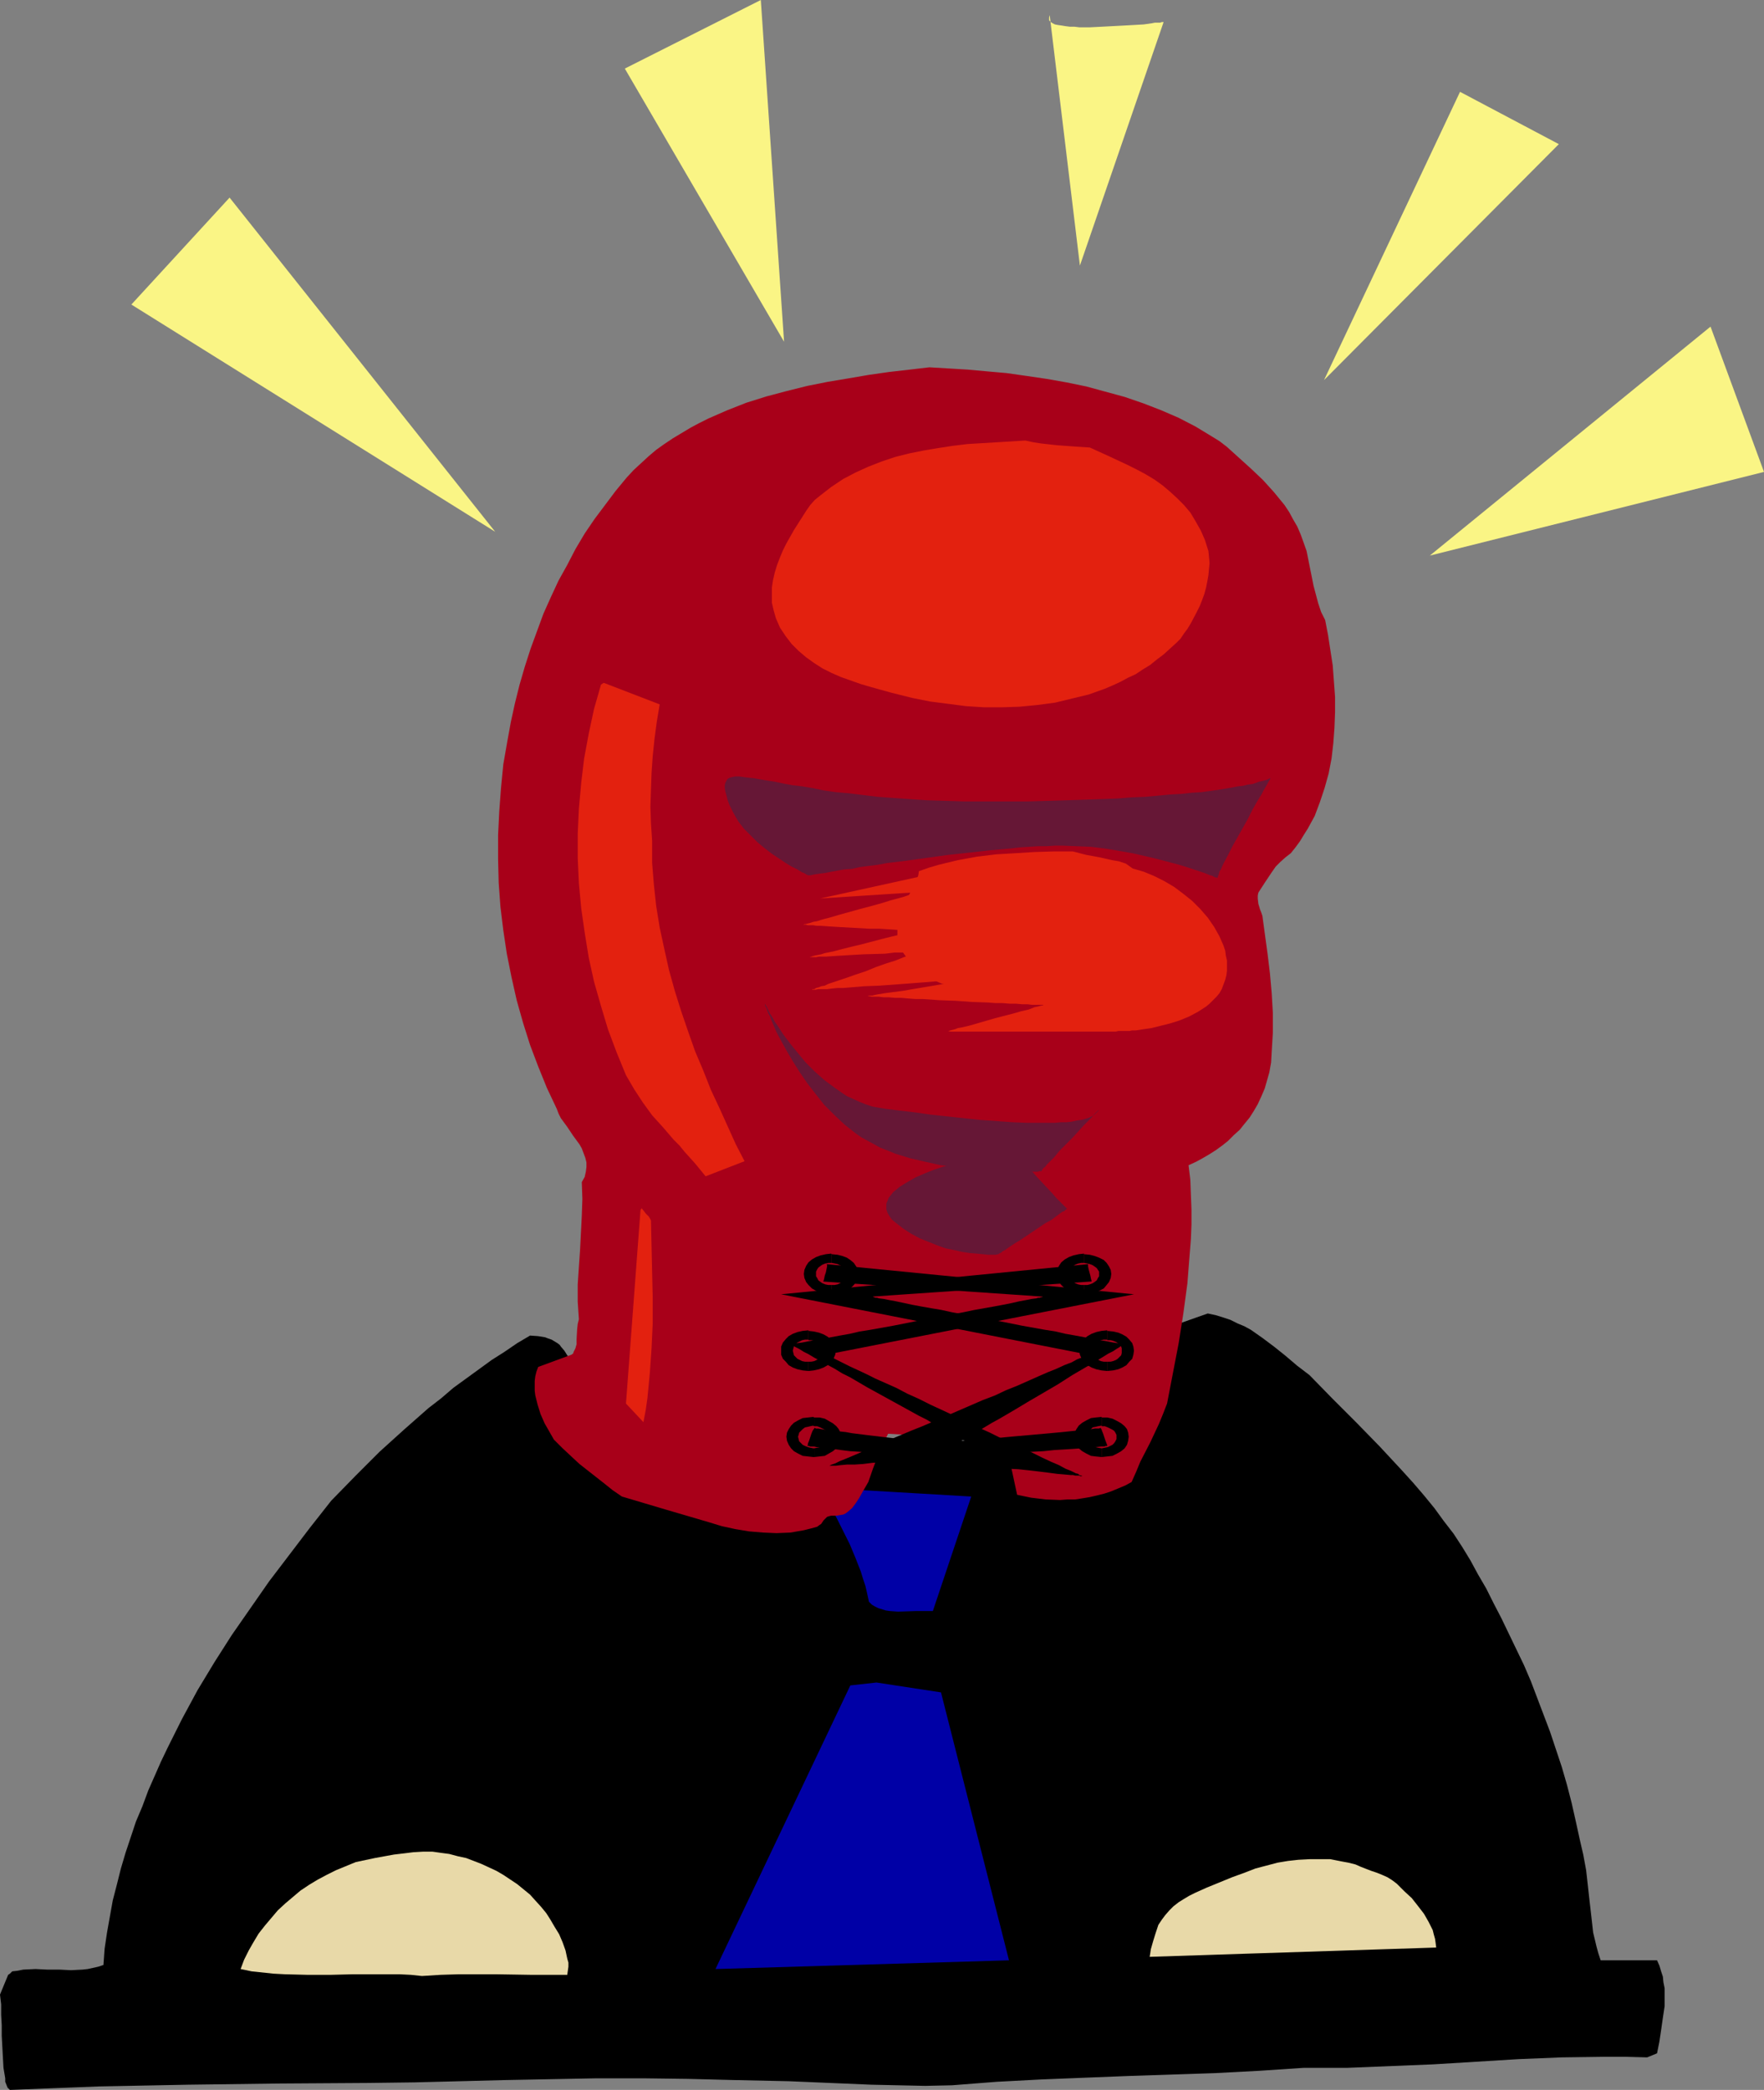 <?xml version="1.0" encoding="UTF-8" standalone="no"?>
<svg
   version="1.0"
   width="129.766mm"
   height="153.741mm"
   id="svg35"
   sodipodi:docname="Boxing Head.wmf"
   xmlns:inkscape="http://www.inkscape.org/namespaces/inkscape"
   xmlns:sodipodi="http://sodipodi.sourceforge.net/DTD/sodipodi-0.dtd"
   xmlns="http://www.w3.org/2000/svg"
   xmlns:svg="http://www.w3.org/2000/svg">
  <rect width="100%" height="100%" fill="#808080" stroke="none"/>
  <sodipodi:namedview
     id="namedview35"
     pagecolor="#ffffff"
     bordercolor="#000000"
     borderopacity="0.25"
     inkscape:showpageshadow="2"
     inkscape:pageopacity="0.0"
     inkscape:pagecheckerboard="0"
     inkscape:deskcolor="#d1d1d1"
     inkscape:document-units="mm" />
  <defs
     id="defs1">
    <pattern
       id="WMFhbasepattern"
       patternUnits="userSpaceOnUse"
       width="6"
       height="6"
       x="0"
       y="0" />
  </defs>
  <path
     style="fill:#000000;fill-opacity:1;fill-rule:evenodd;stroke:none"
     d="m 335.804,365.188 -8.242,2.909 -1.131,2.585 -1.293,2.585 -1.293,2.262 -1.454,2.101 -1.778,1.939 -1.778,2.101 -1.778,1.777 -2.101,1.616 -2.101,1.616 -2.101,1.454 -2.262,1.454 -2.424,1.454 -4.848,2.424 -5.01,2.262 -6.626,1.616 -6.949,1.616 -6.787,1.454 -3.394,0.646 -3.394,0.485 -3.555,0.485 -3.394,0.323 h -3.232 -3.394 l -3.394,-0.162 -3.394,-0.485 -3.232,-0.646 -3.232,-0.97 h -0.97 l -0.97,0.162 -0.808,0.323 -0.808,0.323 -1.616,0.808 -1.616,1.293 h -5.333 l -5.171,-0.162 -5.171,-0.323 -5.333,-0.323 -5.171,-0.646 -5.171,-0.808 -5.171,-0.97 -5.01,-1.293 -4.848,-1.454 -4.848,-1.777 -4.686,-1.939 -2.101,-1.131 -2.262,-1.131 -2.101,-1.293 -2.262,-1.454 -2.101,-1.454 -1.939,-1.454 -1.939,-1.777 -1.939,-1.616 -1.939,-1.777 -1.778,-1.939 -0.808,-0.646 -0.646,-0.808 -0.808,-1.293 -0.97,-1.131 -0.323,-0.485 -0.646,-0.485 -0.808,-0.485 -0.808,-0.485 -0.97,-0.323 -0.808,-0.323 -1.939,-0.323 -2.262,-0.162 -3.555,2.101 -3.555,2.424 -3.555,2.262 -3.555,2.585 -3.555,2.585 -3.555,2.585 -3.394,2.909 -3.555,2.747 -6.787,5.979 -6.787,6.14 -6.626,6.625 -6.787,6.948 -5.979,7.595 -5.656,7.433 -5.656,7.433 -5.171,7.433 -5.171,7.433 -4.848,7.595 -4.686,7.756 -4.363,8.079 -1.939,3.878 -1.939,3.878 -1.939,4.04 -1.778,4.04 -1.778,4.04 -1.616,4.363 -1.778,4.201 -2.909,8.726 -1.293,4.363 -1.131,4.524 -1.131,4.363 -0.808,4.524 -0.808,4.524 -0.646,4.363 -0.323,4.524 -1.454,0.485 -1.454,0.323 -1.454,0.323 -1.454,0.162 -3.232,0.162 -3.232,-0.162 h -3.394 l -3.232,-0.162 -3.394,0.162 -1.616,0.323 -1.454,0.162 -0.162,0.162 -0.162,0.162 -0.323,0.323 -0.485,0.323 L 0,554.569 l 0.323,2.747 v 2.909 l 0.162,2.909 v 2.909 l 0.323,5.979 0.162,2.909 0.485,2.909 v 0.97 l 0.323,0.808 0.323,0.808 0.646,0.646 12.282,-0.485 12.443,-0.485 24.886,-0.485 25.048,-0.323 25.048,-0.162 12.766,-0.162 12.766,-0.323 12.605,-0.323 25.371,-0.485 h 12.766 l 12.605,0.162 12.766,0.323 7.595,0.162 7.595,0.162 15.352,0.646 7.595,0.323 7.434,0.162 7.595,0.162 7.434,-0.162 12.443,-0.97 12.282,-0.646 12.12,-0.485 12.282,-0.485 24.24,-0.808 12.282,-0.646 12.12,-0.808 h 6.141 5.979 l 11.958,-0.485 11.958,-0.485 23.755,-1.454 11.958,-0.485 11.797,-0.162 h 5.979 l 5.979,0.162 2.747,-1.131 0.646,-3.232 0.485,-3.232 0.485,-3.393 0.485,-3.232 v -3.393 -1.616 l -0.323,-1.616 -0.162,-1.616 -0.485,-1.454 -0.485,-1.616 -0.646,-1.454 H 445.046 l -0.646,-1.939 -0.485,-1.777 -0.97,-4.04 -0.485,-4.363 -0.485,-4.201 -0.485,-4.363 -0.485,-4.363 -0.808,-4.363 -0.485,-2.101 -0.485,-2.101 -1.131,-5.171 -1.131,-5.009 -1.293,-5.009 -1.454,-5.009 -1.616,-4.848 -1.616,-4.848 -1.778,-4.686 -1.778,-4.686 -1.778,-4.686 -1.939,-4.524 -2.101,-4.363 -2.101,-4.363 -2.101,-4.363 -2.101,-4.04 -2.101,-4.201 -2.262,-3.878 -2.101,-3.878 -2.262,-3.717 -2.424,-3.717 -2.747,-3.555 -2.586,-3.555 -2.909,-3.555 -2.909,-3.393 -3.07,-3.393 -6.302,-6.787 -6.464,-6.625 -6.626,-6.625 -6.464,-6.625 -3.394,-2.585 -3.232,-2.747 -3.232,-2.585 -3.232,-2.424 -3.232,-2.262 -1.778,-0.97 -1.939,-0.808 -1.939,-0.97 -1.939,-0.646 -2.101,-0.646 z"
     id="path1" />
  <path
     style="fill:#0000a6;fill-opacity:1;fill-rule:evenodd;stroke:none"
     d="m 231.411,413.826 h -0.323 l -0.485,0.162 -0.646,0.323 h -0.162 l -0.162,0.162 -0.162,0.323 -0.162,0.485 1.616,3.555 1.778,3.393 3.555,7.11 1.616,3.878 1.454,3.717 0.646,2.101 0.646,1.939 0.485,2.101 0.485,2.262 0.808,0.808 0.808,0.485 0.97,0.485 2.101,0.646 1.131,0.162 2.262,0.162 5.01,-0.162 h 2.424 2.262 l 10.666,-31.833 z"
     id="path2" />
  <path
     style="fill:#0000a6;fill-opacity:1;fill-rule:evenodd;stroke:none"
     d="m 243.693,467.796 -7.272,0.808 -37.491,78.855 81.608,-2.424 -18.907,-74.492 z"
     id="path3" />
  <path
     style="fill:#e8d9a8;fill-opacity:1;fill-rule:evenodd;stroke:none"
     d="m 120.23,514.818 h -2.586 l -2.747,0.162 -2.586,0.323 -2.747,0.323 -5.333,0.97 -5.333,1.131 -2.747,1.131 -2.747,1.131 -2.586,1.293 -2.424,1.293 -2.424,1.454 -2.424,1.616 -2.101,1.777 -2.101,1.777 -2.101,1.939 -1.778,2.101 -1.778,2.101 -1.778,2.262 -1.454,2.424 -1.293,2.262 -1.293,2.585 -0.97,2.585 3.07,0.646 3.07,0.323 3.07,0.323 3.07,0.162 6.302,0.162 h 6.464 l 6.302,-0.162 h 6.464 6.302 l 3.232,0.162 3.07,0.323 5.171,-0.323 5.171,-0.162 h 5.01 5.01 l 10.019,0.162 h 5.01 5.01 l 0.162,-1.131 0.162,-1.131 v -1.131 l -0.323,-1.131 -0.485,-2.262 -0.808,-2.262 -0.97,-2.262 -1.293,-2.101 -1.131,-1.939 -1.131,-1.777 -1.454,-1.777 -1.616,-1.777 -1.454,-1.616 -1.778,-1.454 -1.778,-1.454 -1.939,-1.293 -1.939,-1.293 -1.939,-1.131 -2.101,-0.97 -2.101,-0.97 -2.101,-0.808 -2.101,-0.808 -2.262,-0.485 -2.424,-0.646 -2.424,-0.323 z"
     id="path4" />
  <path
     style="fill:#e8d9a8;fill-opacity:1;fill-rule:evenodd;stroke:none"
     d="m 369.902,516.919 h -2.909 -2.909 l -3.07,0.162 -2.909,0.323 -2.909,0.485 -3.07,0.808 -3.07,0.808 -2.909,1.131 -3.555,1.293 -3.555,1.454 -3.555,1.454 -3.232,1.454 -1.616,0.808 -1.616,0.97 -1.293,0.808 -1.454,1.131 -1.131,1.131 -1.131,1.293 -0.97,1.293 -0.97,1.454 -0.808,2.424 -0.646,2.101 -0.646,2.262 -0.162,1.131 -0.162,0.97 79.669,-2.585 -0.162,-1.293 -0.162,-1.131 -0.323,-1.131 -0.323,-1.293 -1.131,-2.262 -1.293,-2.262 -1.616,-2.101 -1.778,-2.262 -2.101,-1.939 -2.101,-2.101 -1.293,-0.97 -1.293,-0.808 -1.454,-0.646 -1.616,-0.646 -1.454,-0.485 -2.909,-1.131 -1.454,-0.646 -1.939,-0.485 -1.778,-0.323 -1.616,-0.323 z"
     id="path5" />
  <path
     style="fill:#a80019;fill-opacity:1;fill-rule:evenodd;stroke:none"
     d="m 258.398,102.123 -5.494,0.646 -5.656,0.646 -5.656,0.808 -5.656,0.97 -5.818,0.97 -5.656,1.131 -5.818,1.454 -5.494,1.454 -5.656,1.777 -5.333,2.101 -5.171,2.262 -2.586,1.293 -2.424,1.293 -2.424,1.454 -2.424,1.454 -2.424,1.616 -2.262,1.616 -2.101,1.777 -2.101,1.939 -2.101,1.939 -1.939,2.101 -3.07,3.717 -2.909,3.878 -2.909,3.878 -2.747,4.04 -2.586,4.363 -2.262,4.363 -2.424,4.363 -2.101,4.524 -2.101,4.686 -1.778,4.848 -1.778,4.848 -1.616,5.009 -1.454,5.009 -1.293,5.171 -1.131,5.171 -0.97,5.332 -1.131,6.463 -0.646,6.625 -0.485,6.464 -0.323,6.625 v 6.625 l 0.162,6.625 0.485,6.625 0.808,6.625 0.97,6.464 1.293,6.463 1.454,6.464 1.778,6.302 1.939,6.14 2.262,5.979 2.424,5.979 2.747,5.817 0.485,1.293 0.646,1.293 1.778,2.424 1.616,2.424 1.778,2.424 0.646,1.131 0.485,1.293 0.485,1.293 0.323,1.293 v 1.293 l -0.162,1.293 -0.323,1.454 -0.808,1.454 0.162,4.686 -0.162,4.686 -0.485,9.534 -0.323,4.686 -0.323,4.848 v 4.848 l 0.323,4.848 -0.323,1.293 -0.162,1.454 -0.162,2.909 v 1.293 l -0.323,1.131 -0.485,0.97 -0.162,0.485 -0.485,0.323 -9.211,3.393 -0.485,1.293 -0.323,1.293 -0.162,1.293 v 1.454 1.293 l 0.162,1.293 0.646,2.585 0.808,2.585 1.131,2.585 1.293,2.262 1.293,2.262 2.424,2.424 2.424,2.262 2.262,2.101 2.262,1.777 4.525,3.555 2.424,1.939 2.586,1.777 11.958,3.555 12.12,3.555 3.717,1.131 3.717,0.808 3.878,0.646 3.878,0.323 3.717,0.162 3.878,-0.162 3.717,-0.646 1.939,-0.485 1.778,-0.485 0.646,-0.485 0.485,-0.323 0.646,-0.97 0.485,-0.485 0.485,-0.485 0.485,-0.162 0.646,-0.162 h 1.616 l 0.808,-0.162 0.97,-0.162 0.646,-0.323 0.646,-0.485 1.131,-0.97 0.97,-1.293 0.97,-1.454 0.808,-1.454 1.778,-3.07 1.293,-3.717 1.293,-3.393 1.293,-3.07 1.616,-3.232 32.643,1.939 3.232,15.028 3.878,0.808 4.04,0.485 4.04,0.162 2.101,-0.162 h 2.101 l 2.101,-0.323 1.939,-0.323 2.101,-0.485 1.939,-0.485 1.939,-0.646 1.939,-0.808 1.939,-0.808 1.778,-0.97 1.293,-2.909 1.131,-2.747 2.747,-5.332 2.424,-5.171 1.131,-2.747 1.131,-2.909 1.616,-8.403 1.616,-8.403 1.293,-8.241 1.131,-8.403 0.646,-8.241 0.323,-4.04 0.162,-4.04 v -4.201 l -0.162,-4.04 -0.162,-4.201 -0.485,-4.04 2.101,-0.97 1.778,-0.97 1.939,-1.131 1.778,-1.131 1.778,-1.293 1.616,-1.293 1.616,-1.616 1.616,-1.454 1.293,-1.616 1.454,-1.777 1.131,-1.777 1.131,-1.939 0.97,-2.101 0.97,-2.262 0.646,-2.262 0.646,-2.262 0.485,-2.747 0.162,-2.909 0.323,-5.332 v -5.494 l -0.323,-5.494 -0.485,-5.494 -0.646,-5.332 -1.454,-10.665 -0.323,-0.97 -0.323,-0.808 -0.485,-1.616 -0.162,-1.454 v -0.808 l 0.162,-0.808 1.778,-2.747 1.939,-2.909 1.131,-1.616 1.293,-1.293 1.454,-1.293 1.454,-1.131 1.293,-1.616 1.293,-1.777 0.97,-1.616 1.131,-1.777 0.97,-1.777 0.97,-1.777 1.454,-3.878 1.293,-3.878 1.131,-4.04 0.808,-4.201 0.485,-4.201 0.323,-4.363 0.162,-4.201 v -4.363 l -0.323,-4.363 -0.323,-4.363 -0.646,-4.201 -0.646,-4.201 -0.808,-4.201 -1.131,-2.262 -0.808,-2.424 -0.646,-2.424 -0.646,-2.424 -0.97,-4.848 -0.97,-4.848 -0.808,-2.262 -0.808,-2.262 -0.97,-2.262 -1.131,-1.939 -1.131,-2.101 -1.293,-1.939 -1.454,-1.777 -1.454,-1.777 -3.07,-3.393 -3.232,-3.07 -6.787,-6.14 -2.101,-1.616 -2.101,-1.293 -4.525,-2.747 -4.686,-2.424 -4.848,-2.101 -5.01,-1.939 -5.171,-1.777 -5.333,-1.454 -5.333,-1.454 -5.494,-1.131 -5.494,-0.97 -5.494,-0.808 -5.656,-0.808 -5.494,-0.485 -5.333,-0.485 -5.333,-0.323 z"
     id="path6" />
  <path
     style="fill:#e3210f;fill-opacity:1;fill-rule:evenodd;stroke:none"
     d="m 285.062,122.483 -7.918,0.485 -8.08,0.485 -4.04,0.485 -4.202,0.646 -3.878,0.646 -4.04,0.808 -3.878,0.97 -3.878,1.293 -3.717,1.454 -3.555,1.616 -3.394,1.777 -3.394,2.262 -1.454,1.131 -1.454,1.131 -1.616,1.293 -1.293,1.454 -1.131,1.616 -1.131,1.777 -2.262,3.555 -2.101,3.717 -0.97,1.939 -0.808,1.939 -0.808,2.101 -0.646,2.101 -0.485,2.101 -0.323,2.101 v 2.101 2.101 l 0.485,2.101 0.646,2.262 1.131,2.585 1.616,2.424 1.616,2.101 1.939,1.939 2.101,1.777 2.262,1.616 2.262,1.454 2.586,1.293 2.586,1.131 2.747,0.97 2.747,0.97 2.747,0.808 5.818,1.616 5.818,1.454 4.848,0.97 5.01,0.646 5.01,0.646 5.01,0.323 h 5.01 l 4.848,-0.162 5.01,-0.485 4.848,-0.646 4.686,-1.131 4.686,-1.131 4.525,-1.616 2.262,-0.97 2.101,-0.97 2.101,-1.131 2.101,-0.97 1.939,-1.293 2.101,-1.293 1.778,-1.454 1.939,-1.454 1.778,-1.616 1.778,-1.616 1.131,-1.131 0.97,-1.454 0.97,-1.293 0.97,-1.616 1.616,-3.07 0.808,-1.616 0.646,-1.616 0.646,-1.777 0.485,-1.777 0.323,-1.616 0.323,-1.777 0.162,-1.777 0.162,-1.616 -0.162,-1.777 -0.162,-1.616 -0.97,-3.07 -1.131,-2.585 -1.454,-2.585 -1.454,-2.424 -1.778,-2.101 -1.939,-1.939 -1.939,-1.777 -2.101,-1.777 -2.262,-1.616 -2.424,-1.454 -2.424,-1.293 -2.586,-1.293 -5.171,-2.424 -5.333,-2.424 -2.424,-0.162 -2.424,-0.162 -4.363,-0.323 -4.363,-0.485 -2.101,-0.323 z"
     id="path7" />
  <path
     style="fill:#e3210f;fill-opacity:1;fill-rule:evenodd;stroke:none"
     d="m 167.579,190.027 -0.485,0.323 -1.939,6.787 -1.454,6.787 -1.293,6.948 -0.808,6.787 -0.646,7.11 -0.323,6.948 v 6.948 l 0.323,6.948 0.646,6.948 0.97,6.787 1.131,6.948 1.454,6.625 1.939,6.787 1.939,6.464 2.424,6.463 2.586,6.302 1.131,1.939 1.131,1.939 2.424,3.717 2.586,3.555 3.07,3.393 2.909,3.393 1.616,1.616 1.454,1.777 2.909,3.232 2.909,3.555 10.827,-4.201 -2.424,-4.686 -2.262,-5.009 -2.262,-5.009 -2.424,-5.171 -2.101,-5.332 -2.262,-5.332 -1.939,-5.494 -1.939,-5.656 -1.778,-5.656 -1.616,-5.817 -1.293,-5.817 -1.293,-5.979 -0.97,-5.979 -0.646,-5.979 -0.485,-5.979 v -6.14 l -0.323,-4.848 -0.162,-4.686 0.162,-4.848 0.162,-4.524 0.323,-4.686 0.485,-4.686 0.646,-4.848 0.808,-4.848 -15.514,-5.979 z"
     id="path8" />
  <path
     style="fill:#e3210f;fill-opacity:1;fill-rule:evenodd;stroke:none"
     d="m 298.313,236.726 h -5.333 l -5.333,0.162 -5.171,0.323 -5.494,0.323 -5.333,0.646 -5.333,0.97 -5.333,1.293 -2.747,0.808 -2.747,0.97 -0.162,1.131 -0.485,1.293 -1.293,2.585 -1.293,2.585 -1.293,2.909 -0.485,1.454 -0.485,1.293 -0.323,1.454 -0.162,1.616 v 1.454 l 0.162,1.616 0.485,1.454 0.808,1.616 0.808,1.131 0.97,1.131 0.808,1.131 1.131,0.97 0.97,0.97 1.131,0.646 2.262,1.616 2.586,1.131 2.586,0.808 2.747,0.808 2.747,0.485 2.909,0.485 2.909,0.162 2.909,0.162 h 2.747 5.656 l 2.586,-0.162 2.586,-0.162 2.909,-0.162 2.909,-0.323 2.747,-0.485 2.586,-0.646 2.747,-0.646 2.424,-0.97 2.262,-0.97 2.424,-1.293 2.101,-1.293 2.101,-1.293 1.939,-1.616 1.778,-1.616 1.778,-1.777 1.454,-1.939 1.454,-2.101 1.293,-2.101 -0.323,-1.293 -0.323,-1.293 -0.646,-1.131 -0.485,-1.131 -0.808,-1.293 -0.808,-1.131 -1.778,-2.101 -2.101,-1.939 -2.101,-1.939 -2.262,-1.777 -2.262,-1.616 -1.939,-0.646 -1.939,-0.323 -3.555,-0.808 -3.555,-0.646 z"
     id="path9" />
  <path
     style="fill:#e3210f;fill-opacity:1;fill-rule:evenodd;stroke:none"
     d="m 178.083,336.426 -4.04,53.809 4.848,5.171 0.646,-3.393 0.485,-3.393 0.646,-6.787 0.485,-6.948 0.323,-6.948 v -7.11 l -0.162,-7.11 -0.323,-14.381 -0.323,-0.646 -0.323,-0.485 -0.808,-0.808 -0.485,-0.646 -0.646,-0.808 z"
     id="path10" />
  <path
     style="fill:#a80019;fill-opacity:1;fill-rule:evenodd;stroke:none"
     d="m 251.449,353.554 v 9.21 l 28.926,2.424 0.808,-8.403 z"
     id="path11" />
  <path
     style="fill:#a80019;fill-opacity:1;fill-rule:evenodd;stroke:none"
     d="m 256.944,376.176 h -4.686 l -0.323,0.162 -0.485,0.162 -0.323,0.485 -0.323,0.808 -0.162,0.808 v 0.808 l 0.162,0.97 -0.162,0.97 v 0.808 l 28.603,4.363 0.323,-6.464 z"
     id="path12" />
  <path
     style="fill:#e3210f;fill-opacity:1;fill-rule:evenodd;stroke:none"
     d="m 257.429,243.351 -29.411,6.464 27.31,-1.777 h -0.162 l -0.323,0.162 -0.323,0.162 -0.646,0.162 -0.808,0.162 -0.808,0.323 -0.97,0.323 -1.131,0.323 -2.424,0.646 -2.586,0.808 -2.909,0.808 -3.07,0.808 -2.909,0.808 -2.909,0.808 -2.747,0.808 -1.293,0.323 -1.131,0.323 -0.97,0.323 -0.97,0.162 -0.97,0.323 -0.646,0.162 -0.646,0.162 h -0.323 l -0.323,0.162 v 0 0 h 0.323 0.323 l 0.646,0.162 h 0.646 0.808 l 0.97,0.162 h 1.131 l 2.262,0.162 2.586,0.162 2.909,0.162 2.909,0.162 2.909,0.162 h 2.747 l 2.586,0.162 2.424,0.162 h 1.131 0.808 0.97 l 0.646,0.162 h 1.454 -0.162 -0.323 l -0.323,0.162 -0.485,0.162 -0.808,0.162 -0.646,0.323 -0.97,0.162 -1.131,0.323 -2.101,0.485 -2.586,0.646 -5.494,1.454 -2.747,0.646 -2.586,0.646 -2.424,0.646 -2.424,0.485 -0.97,0.323 -0.808,0.162 -0.808,0.162 -0.646,0.162 -0.485,0.162 -0.485,0.162 h -0.162 -0.162 0.808 0.485 0.808 l 0.808,-0.162 h 0.97 0.97 l 2.424,-0.162 2.586,-0.162 2.747,-0.162 2.909,-0.162 5.818,-0.162 2.586,-0.323 h 2.424 l 0.97,-0.162 h 0.97 0.808 l 0.808,-0.162 h 0.646 0.323 l 0.323,-0.162 v 0 0.162 h -0.323 l -0.323,0.162 -0.646,0.323 -0.646,0.162 -0.808,0.323 -0.97,0.323 -0.97,0.323 -2.424,0.97 -2.586,0.808 -2.747,0.97 -2.747,1.131 -2.909,0.97 -2.747,0.97 -2.424,0.808 -2.424,0.808 -0.97,0.485 -0.97,0.162 -0.808,0.323 -0.646,0.162 -0.485,0.323 h -0.485 l -0.162,0.162 h -0.162 0.485 0.646 l 0.808,-0.162 h 1.131 1.293 l 1.293,-0.162 1.616,-0.162 h 1.616 l 1.939,-0.162 3.878,-0.323 4.202,-0.162 8.726,-0.646 4.202,-0.323 3.878,-0.323 1.939,-0.162 1.616,-0.162 h 1.616 l 1.293,-0.162 h 1.293 l 0.97,-0.162 0.97,-0.162 h 0.485 0.485 0.162 v 0 h -0.323 l -0.485,0.162 h -0.485 l -0.808,0.162 -0.808,0.162 -0.97,0.162 -0.97,0.162 -2.262,0.485 -2.747,0.323 -2.747,0.485 -2.909,0.485 -2.909,0.485 -2.747,0.485 -2.586,0.323 -2.424,0.323 -0.97,0.162 -0.97,0.162 -0.808,0.162 -0.646,0.162 h -0.646 -0.323 l -0.323,0.162 v 0 0 h 0.485 l 0.646,0.162 h 0.97 0.97 l 1.293,0.162 h 1.454 l 1.778,0.162 h 1.778 l 1.778,0.162 2.101,0.162 h 2.101 l 4.525,0.323 4.525,0.162 4.525,0.323 4.525,0.162 2.101,0.162 h 1.939 l 1.939,0.162 h 1.778 l 1.778,0.162 h 1.454 l 1.293,0.162 h 1.131 0.808 1.293 -0.162 l -0.162,0.162 h -0.323 l -0.485,0.162 -0.646,0.162 -0.808,0.162 -0.808,0.323 -0.808,0.323 -2.101,0.485 -2.262,0.646 -5.01,1.293 -5.01,1.454 -2.262,0.646 -2.101,0.485 -0.97,0.162 -0.808,0.323 -0.646,0.162 -0.646,0.162 -0.485,0.162 h -0.323 -0.323 v 0 h 0.485 l 0.646,0.162 h 18.584 4.525 4.525 18.422 l 0.646,-0.162 h 0.646 1.131 0.646 0.646 l 0.808,-0.162 h 0.97 l 2.101,-0.323 2.262,-0.323 2.586,-0.646 2.586,-0.646 2.586,-0.808 2.747,-1.131 2.424,-1.293 2.262,-1.454 0.97,-0.808 0.97,-0.97 0.97,-0.97 0.808,-0.97 0.646,-1.131 0.485,-1.293 0.485,-1.293 0.323,-1.293 0.162,-1.293 v -1.454 -1.293 l -0.323,-1.454 -0.162,-1.293 -0.485,-1.454 -1.131,-2.585 -1.454,-2.585 -1.778,-2.585 -2.101,-2.424 -2.262,-2.262 -2.424,-1.939 -2.586,-1.939 -2.747,-1.616 -2.909,-1.454 -2.747,-1.131 -2.747,-0.808 -2.909,-0.485 -1.293,-0.162 h -1.293 -2.909 -1.616 -1.778 l -3.717,0.162 -4.04,0.162 -4.202,0.323 -4.363,0.162 -8.726,0.485 -4.202,0.162 -3.878,0.162 -1.778,0.162 h -1.778 l -1.616,0.162 -1.454,0.162 h -1.454 l -1.131,0.162 h -1.131 l -0.97,0.162 h -0.646 -0.485 z"
     id="path13" />
  <path
     style="fill:#661736;fill-opacity:1;fill-rule:evenodd;stroke:none"
     d="m 289.425,325.599 h -0.323 l -0.485,0.162 h -1.616 -0.97 -2.262 -1.454 -1.454 l -3.232,-0.162 -3.717,-0.162 -3.878,-0.485 -4.202,-0.485 -4.202,-0.485 -4.363,-0.97 -4.202,-0.97 -4.202,-1.293 -1.939,-0.808 -2.101,-0.808 -1.778,-0.97 -1.778,-0.97 -1.778,-0.97 -1.616,-1.131 -3.07,-2.424 -2.909,-2.747 -2.747,-2.747 -2.424,-3.07 -2.262,-2.909 -2.101,-3.07 -1.939,-3.07 -1.616,-2.747 -1.616,-2.909 -1.293,-2.424 -0.97,-2.262 -0.485,-1.131 -0.323,-0.97 -0.485,-0.808 -0.323,-0.808 -0.162,-0.646 -0.323,-0.485 -0.162,-0.485 v -0.323 l -0.162,-0.162 v -0.162 0.162 l 0.162,0.162 0.162,0.323 0.323,0.485 0.323,0.646 0.323,0.808 0.485,0.808 0.646,0.97 0.485,0.97 0.808,1.131 1.454,2.262 1.939,2.585 2.101,2.585 2.262,2.747 2.586,2.585 2.747,2.424 3.07,2.262 1.616,1.131 1.454,0.97 1.778,0.808 1.778,0.808 1.616,0.646 1.939,0.646 1.778,0.323 1.939,0.323 3.878,0.485 4.202,0.485 4.525,0.646 4.525,0.485 9.05,0.97 4.525,0.323 4.525,0.323 4.04,0.162 h 4.04 1.939 1.778 l 1.616,-0.162 h 1.616 l 1.454,-0.162 1.454,-0.323 1.293,-0.162 1.131,-0.323 0.97,-0.323 0.97,-0.485 0.646,-0.485 0.485,-0.485 0.323,-0.323 0.162,-0.162 v -0.162 l -0.162,0.162 -0.162,0.162 -0.323,0.323 -0.323,0.323 -0.485,0.485 -0.485,0.646 -0.646,0.646 -1.454,1.454 -1.616,1.777 -1.616,1.777 -3.555,3.555 -1.454,1.777 -1.454,1.454 -0.646,0.646 -0.485,0.646 -0.485,0.323 -0.323,0.485 -0.162,0.323 -0.323,0.162 v 0 z"
     id="path14" />
  <path
     style="fill:#661736;fill-opacity:1;fill-rule:evenodd;stroke:none"
     d="m 338.552,244.159 v 0 l -0.162,-0.162 h -0.323 l -0.485,-0.162 -0.485,-0.323 -0.646,-0.162 -0.808,-0.323 -0.808,-0.323 -0.97,-0.323 -0.97,-0.323 -2.424,-0.808 -2.586,-0.808 -3.07,-0.808 -3.07,-0.808 -3.394,-0.808 -3.555,-0.808 -3.717,-0.646 -3.878,-0.646 -3.878,-0.485 -4.04,-0.162 -3.878,-0.162 h -2.101 l -2.262,0.162 h -2.424 l -2.424,0.162 -2.586,0.162 -2.747,0.323 -5.494,0.485 -5.818,0.646 -5.979,0.646 -5.818,0.808 -5.818,0.808 -5.333,0.646 -2.586,0.485 -2.586,0.323 -2.424,0.323 -2.101,0.485 -2.262,0.162 -1.778,0.323 -1.778,0.323 -1.616,0.323 -1.293,0.162 -1.131,0.162 -0.97,0.162 -0.646,0.162 h -0.485 -0.162 v 0 h -0.162 l -0.323,-0.162 -0.808,-0.485 -0.485,-0.162 -1.293,-0.808 -1.616,-0.808 -1.616,-0.97 -1.939,-1.293 -1.939,-1.293 -2.101,-1.616 -1.939,-1.616 -1.939,-1.939 -1.778,-1.777 -1.616,-2.101 -1.293,-2.262 -1.131,-2.262 -0.485,-1.293 -0.323,-1.293 -0.323,-1.131 -0.162,-0.97 v -0.808 l 0.162,-0.646 0.323,-0.646 0.323,-0.485 0.646,-0.323 0.646,-0.162 0.808,-0.162 h 1.131 l 1.131,0.162 1.293,0.162 1.616,0.162 1.778,0.323 1.939,0.323 2.101,0.323 2.262,0.485 2.586,0.485 2.747,0.323 2.909,0.485 3.07,0.646 3.394,0.485 3.717,0.323 3.878,0.485 4.04,0.485 4.363,0.323 4.525,0.323 4.848,0.323 5.171,0.162 5.333,0.162 h 5.656 5.979 5.818 l 5.656,-0.162 5.171,-0.162 5.01,-0.162 4.686,-0.162 4.363,-0.162 4.04,-0.323 3.878,-0.162 3.555,-0.323 3.394,-0.323 3.07,-0.162 2.909,-0.323 2.586,-0.162 2.424,-0.323 2.262,-0.323 1.939,-0.323 1.939,-0.323 1.616,-0.323 1.454,-0.162 1.293,-0.323 1.293,-0.162 0.97,-0.323 0.808,-0.323 0.808,-0.162 0.646,-0.162 0.646,-0.162 0.323,-0.162 0.323,-0.162 0.323,-0.162 h 0.162 v 0 l -0.162,0.323 -0.162,0.323 -0.323,0.485 -0.323,0.646 -0.485,0.808 -0.485,0.808 -0.485,0.97 -1.293,2.101 -1.293,2.262 -1.293,2.585 -1.454,2.585 -1.454,2.585 -1.454,2.585 -1.131,2.262 -1.131,2.101 -0.485,0.97 -0.323,0.808 -0.485,0.808 -0.162,0.646 -0.162,0.485 -0.162,0.323 z"
     id="path15" />
  <path
     style="fill:#661736;fill-opacity:1;fill-rule:evenodd;stroke:none"
     d="m 268.74,322.367 v 0 l -0.323,0.162 h -0.323 l -0.646,0.162 -0.646,0.323 -0.808,0.162 -0.97,0.323 -0.97,0.323 -2.101,0.646 -2.424,0.808 -2.424,0.97 -2.586,1.131 -2.262,1.293 -2.101,1.293 -0.97,0.808 -0.808,0.646 -0.646,0.808 -0.646,0.808 -0.323,0.808 -0.323,0.808 v 0.808 0.808 l 0.323,0.97 0.485,0.808 0.646,0.97 0.97,0.808 2.262,1.777 2.262,1.454 2.424,1.293 2.424,0.97 2.424,0.97 2.262,0.808 2.424,0.485 2.101,0.485 2.101,0.323 1.939,0.162 1.778,0.162 1.454,0.162 h 2.101 l 0.646,-0.162 h 0.162 v 0 l 0.162,-0.162 0.323,-0.162 0.323,-0.162 0.323,-0.323 0.646,-0.323 1.131,-0.808 1.454,-0.97 1.616,-0.97 6.949,-4.686 1.778,-0.97 1.293,-0.97 1.293,-0.97 0.485,-0.323 0.485,-0.162 0.323,-0.323 0.162,-0.162 0.323,-0.162 v 0 0 l -0.162,-0.162 -0.323,-0.323 -0.646,-0.646 -0.808,-0.808 -0.97,-0.97 -0.97,-1.131 -2.262,-2.424 -2.262,-2.424 -0.97,-1.131 -0.97,-0.97 -0.808,-0.808 -0.646,-0.808 -0.323,-0.323 -0.162,-0.162 h -0.162 -0.485 l -0.646,-0.162 h -0.97 l -1.131,-0.162 -1.131,-0.162 -2.747,-0.162 -2.747,-0.162 h -1.293 -1.131 -1.131 -0.97 -0.646 z"
     id="path16" />
  <path
     style="fill:#faf585;fill-opacity:1;fill-rule:evenodd;stroke:none"
     d="M 36.522,84.672 137.683,147.853 63.832,54.94 Z"
     id="path17" />
  <path
     style="fill:#faf585;fill-opacity:1;fill-rule:evenodd;stroke:none"
     d="M 173.72,19.067 217.998,95.014 211.534,0 Z"
     id="path18" />
  <path
     style="fill:#faf585;fill-opacity:1;fill-rule:evenodd;stroke:none"
     d="m 291.849,4.201 8.403,69.644 23.27,-67.705 h -0.162 -0.323 l -0.485,0.162 h -0.646 -0.808 l -0.808,0.162 -1.131,0.162 -1.131,0.162 -2.747,0.162 -2.909,0.162 -6.141,0.323 -3.232,0.162 h -2.909 l -1.293,-0.162 h -1.293 l -1.293,-0.162 -0.97,-0.162 -1.131,-0.162 -0.808,-0.162 -0.646,-0.323 -0.485,-0.323 -0.485,-0.485 V 5.332 4.848 Z"
     id="path19" />
  <path
     style="fill:#faf585;fill-opacity:1;fill-rule:evenodd;stroke:none"
     d="M 405.939,25.531 368.124,105.678 433.411,40.074 Z"
     id="path20" />
  <path
     style="fill:#faf585;fill-opacity:1;fill-rule:evenodd;stroke:none"
     d="M 397.536,154.478 475.588,90.812 490.455,131.209 Z"
     id="path21" />
  <path
     style="fill:#000000;fill-opacity:1;fill-rule:evenodd;stroke:none"
     d="m 229.633,351.453 85.648,8.403 -85.648,16.805 h 0.162 l 0.162,0.162 h 0.162 l 0.323,0.162 0.485,0.323 0.485,0.162 0.646,0.323 0.646,0.323 1.616,0.808 1.939,0.97 2.101,0.97 2.424,1.131 2.586,1.293 2.909,1.293 2.909,1.293 3.07,1.616 3.232,1.454 3.232,1.616 6.626,3.07 6.626,3.232 3.232,1.454 3.232,1.616 3.07,1.293 2.909,1.454 2.747,1.293 2.586,1.293 2.424,1.131 2.262,0.97 1.778,0.97 1.616,0.646 0.646,0.323 0.646,0.323 0.646,0.162 0.323,0.323 0.485,0.162 h 0.162 l 0.162,0.162 v 0 h -0.485 l -0.323,-0.162 h -0.485 -0.646 l -0.646,-0.162 h -0.646 l -1.778,-0.162 -1.939,-0.162 -2.424,-0.323 -2.586,-0.323 -2.747,-0.323 -3.07,-0.323 -3.232,-0.162 -3.232,-0.485 -6.949,-0.808 -7.11,-0.646 -7.11,-0.808 -6.949,-0.808 -3.232,-0.323 -3.232,-0.323 -2.909,-0.485 -2.747,-0.162 -2.586,-0.323 -2.424,-0.323 -1.939,-0.162 -1.778,-0.323 h -0.646 l -0.646,-0.162 h -0.646 -0.485 l -0.323,-0.162 h -0.162 -0.162 v 0 h -0.162 l 0.162,-0.323 v -0.323 l 0.323,-0.808 0.646,-1.939 0.323,-0.808 0.323,-0.485 0.162,-0.162 v -0.162 h 0.162 l 0.323,0.162 h 0.646 l 0.808,0.162 0.97,0.162 1.293,0.162 1.293,0.162 1.616,0.162 1.616,0.162 1.778,0.323 3.878,0.485 4.04,0.485 4.202,0.485 4.363,0.485 4.04,0.485 3.878,0.485 1.778,0.323 1.616,0.162 1.616,0.162 1.454,0.162 1.131,0.162 h 1.131 l 0.808,0.162 h 0.646 l 0.323,0.162 h 0.162 l -0.162,-0.162 -0.485,-0.162 -0.646,-0.485 -0.97,-0.485 -1.131,-0.646 -1.454,-0.646 -1.616,-0.97 -1.778,-0.97 -1.778,-0.97 -2.101,-1.131 -2.101,-1.293 -2.262,-1.131 -4.686,-2.585 -9.696,-5.332 -4.686,-2.747 -2.262,-1.131 -2.101,-1.293 -2.101,-1.131 -1.778,-0.97 -1.778,-0.97 -1.616,-0.97 -1.293,-0.646 -1.293,-0.808 -0.97,-0.485 -0.646,-0.323 -0.323,-0.323 -0.162,-0.162 h 0.162 0.162 0.323 l 0.485,-0.162 0.485,-0.162 1.293,-0.162 1.616,-0.323 1.778,-0.323 2.101,-0.323 2.424,-0.485 2.586,-0.485 2.747,-0.485 2.747,-0.646 3.07,-0.485 6.302,-1.131 6.464,-1.293 6.626,-1.293 6.302,-1.131 3.07,-0.646 2.747,-0.485 2.747,-0.485 2.586,-0.485 2.424,-0.485 2.101,-0.485 1.778,-0.323 1.616,-0.323 1.293,-0.162 0.485,-0.162 h 0.485 l 0.323,-0.162 h 0.323 l 0.162,-0.162 v 0 l -61.085,-4.201 v 0 l 0.162,-0.162 0.162,-0.646 0.162,-0.808 0.323,-0.97 0.162,-0.808 0.162,-0.808 v -0.323 -0.162 l -0.162,-0.162 z"
     id="path22" />
  <path
     style="fill:#000000;fill-opacity:1;fill-rule:evenodd;stroke:none"
     d="m 302.676,351.453 -85.486,8.403 85.486,16.805 h -0.162 v 0.162 h -0.323 l -0.323,0.162 -0.485,0.162 -0.485,0.323 -0.646,0.162 -0.808,0.323 -1.454,0.808 -2.101,0.808 -2.101,0.97 -2.424,0.97 -2.586,1.131 -2.909,1.293 -2.909,1.293 -3.232,1.293 -3.07,1.454 -3.394,1.293 -13.413,5.817 -3.394,1.454 -3.232,1.293 -3.07,1.293 -3.07,1.293 -2.747,1.293 -2.586,1.131 -2.424,0.97 -2.262,0.97 -1.939,0.808 -1.616,0.646 -0.646,0.323 -0.646,0.323 -0.485,0.162 -0.485,0.162 -0.646,0.323 h -0.162 v 0 h 0.485 0.323 0.485 0.646 l 1.293,-0.162 1.778,-0.162 h 2.101 l 2.424,-0.162 2.586,-0.323 2.747,-0.162 3.07,-0.162 3.232,-0.162 3.394,-0.323 6.949,-0.485 7.272,-0.485 7.272,-0.485 6.949,-0.485 3.394,-0.323 3.232,-0.162 3.07,-0.323 2.747,-0.162 2.586,-0.162 2.262,-0.162 2.101,-0.323 h 1.778 l 1.454,-0.162 h 0.485 0.485 l 0.323,-0.162 h 0.323 0.162 v 0 -0.162 l -0.162,-0.485 -0.323,-0.808 -0.323,-0.97 -0.323,-0.97 -0.323,-0.808 -0.162,-0.485 -0.162,-0.162 v -0.162 h -0.162 l -0.323,0.162 h -0.485 -0.646 l -0.97,0.162 h -0.97 l -1.131,0.162 -1.454,0.162 -1.293,0.162 -1.616,0.162 -3.232,0.323 -3.555,0.323 -3.555,0.323 -3.717,0.323 -3.555,0.323 -3.232,0.323 -1.616,0.162 h -1.293 l -1.454,0.162 -1.131,0.162 h -0.97 l -0.97,0.162 h -0.646 -0.646 -0.323 0.162 l 0.323,-0.162 0.646,-0.323 0.808,-0.485 0.97,-0.646 1.293,-0.646 1.293,-0.808 1.616,-0.97 1.616,-0.97 1.778,-0.97 1.939,-1.131 1.939,-1.131 4.04,-2.424 8.565,-5.009 4.04,-2.585 1.939,-1.131 1.939,-1.131 1.778,-0.97 1.454,-0.97 1.616,-0.97 1.293,-0.808 1.293,-0.646 0.97,-0.646 0.808,-0.485 0.646,-0.485 0.323,-0.162 v -0.162 h -0.162 -0.162 -0.323 l -0.485,-0.162 -0.485,-0.162 -1.131,-0.162 -1.616,-0.323 -1.939,-0.323 -2.101,-0.323 -2.262,-0.485 -2.586,-0.485 -2.747,-0.485 -2.747,-0.646 -3.07,-0.485 -6.302,-1.131 -6.464,-1.293 -6.626,-1.293 -6.302,-1.131 -2.909,-0.646 -2.909,-0.485 -2.747,-0.485 -2.586,-0.485 -2.262,-0.485 -2.262,-0.485 -1.778,-0.323 -1.616,-0.323 -1.293,-0.162 -0.485,-0.162 h -0.485 l -0.323,-0.162 h -0.162 l -0.162,-0.162 h -0.162 l 60.923,-4.201 v 0 -0.162 l -0.162,-0.646 -0.162,-0.808 -0.485,-1.777 -0.162,-0.808 v -0.485 -0.162 z"
     id="path23" />
  <path
     style="fill:#000000;fill-opacity:1;fill-rule:evenodd;stroke:none"
     d="m 231.249,357.27 v 2.585 l 1.616,-0.162 1.293,-0.323 1.293,-0.485 0.97,-0.646 0.97,-0.97 0.646,-0.808 0.485,-1.131 v -1.131 -1.131 l -0.485,-0.97 -0.646,-0.97 -0.97,-0.808 -0.97,-0.646 -1.293,-0.485 -1.293,-0.323 -1.616,-0.162 v 0 2.424 l 0.808,0.162 0.808,0.162 0.646,0.323 0.646,0.323 0.485,0.485 0.323,0.485 0.323,0.485 v 0.646 0.646 l -0.323,0.485 -0.323,0.646 -0.485,0.485 -0.646,0.323 -0.646,0.323 -0.808,0.162 z"
     id="path24" />
  <path
     style="fill:#000000;fill-opacity:1;fill-rule:evenodd;stroke:none"
     d="m 231.249,351.13 v -2.424 l -0.162,-0.162 -1.454,0.162 -1.454,0.323 -1.293,0.485 -1.131,0.646 -0.97,0.808 -0.646,0.97 -0.485,1.131 -0.162,1.131 0.162,1.131 0.485,1.131 0.646,0.808 0.97,0.97 1.131,0.646 1.293,0.485 1.454,0.323 1.454,0.162 h 0.162 v -2.585 h -0.162 -0.808 l -0.808,-0.162 -0.808,-0.323 -0.485,-0.323 -0.646,-0.485 -0.323,-0.646 -0.323,-0.485 v -0.646 -0.646 l 0.323,-0.646 0.323,-0.485 0.646,-0.485 0.485,-0.323 0.808,-0.323 0.808,-0.162 h 0.808 z"
     id="path25" />
  <path
     style="fill:#000000;fill-opacity:1;fill-rule:evenodd;stroke:none"
     d="m 301.384,357.27 v 2.585 l 1.616,-0.162 1.293,-0.323 1.293,-0.485 1.293,-0.646 0.808,-0.97 0.646,-0.808 0.485,-1.131 0.162,-1.131 -0.162,-1.131 -0.485,-0.97 -0.646,-0.97 -0.808,-0.808 -1.293,-0.646 -1.293,-0.485 -1.293,-0.323 -1.616,-0.162 v 0 2.424 l 0.97,0.162 0.646,0.162 0.808,0.323 0.485,0.323 0.646,0.485 0.323,0.485 0.323,0.485 v 0.646 0.646 l -0.323,0.485 -0.323,0.646 -0.646,0.485 -0.485,0.323 -0.808,0.323 -0.646,0.162 z"
     id="path26" />
  <path
     style="fill:#000000;fill-opacity:1;fill-rule:evenodd;stroke:none"
     d="m 301.384,351.13 v -2.424 -0.162 l -1.454,0.162 -1.454,0.323 -1.293,0.485 -1.131,0.646 -0.97,0.808 -0.646,0.97 -0.485,1.131 -0.162,1.131 0.162,1.131 0.485,1.131 0.646,0.808 0.97,0.97 1.131,0.646 1.293,0.485 1.454,0.323 1.454,0.162 v -2.585 h -0.808 l -0.808,-0.162 -0.808,-0.323 -0.485,-0.323 -0.485,-0.485 -0.485,-0.646 -0.323,-0.485 v -0.646 -0.646 l 0.323,-0.646 0.485,-0.485 0.485,-0.485 0.485,-0.323 0.808,-0.323 0.808,-0.162 z"
     id="path27" />
  <path
     style="fill:#000000;fill-opacity:1;fill-rule:evenodd;stroke:none"
     d="m 224.785,378.6 v 2.585 l 1.454,-0.162 1.454,-0.323 1.293,-0.485 1.131,-0.646 0.97,-0.97 0.646,-0.808 0.485,-1.131 0.162,-1.131 -0.162,-1.131 -0.485,-0.97 -0.646,-0.97 -0.97,-0.808 -1.131,-0.646 -1.293,-0.485 -1.454,-0.323 -1.454,-0.162 v 2.585 h 0.808 l 0.808,0.162 0.646,0.323 0.646,0.323 0.485,0.485 0.485,0.485 0.162,0.485 v 0.646 0.646 l -0.162,0.646 -0.485,0.485 -0.485,0.485 -0.646,0.323 -0.646,0.323 -0.808,0.162 z"
     id="path28" />
  <path
     style="fill:#000000;fill-opacity:1;fill-rule:evenodd;stroke:none"
     d="m 224.785,372.621 v -2.585 -0.162 l -1.616,0.162 -1.454,0.323 -1.293,0.485 -1.131,0.646 -0.808,0.808 -0.808,0.97 -0.485,1.131 v 1.131 1.131 l 0.485,1.131 0.808,0.808 0.808,0.97 1.131,0.646 1.293,0.485 1.454,0.323 1.616,0.162 v -2.585 h -0.97 l -0.808,-0.162 -0.646,-0.323 -0.646,-0.323 -0.485,-0.485 -0.485,-0.485 -0.162,-0.646 -0.162,-0.646 0.162,-0.646 0.162,-0.646 0.485,-0.485 0.485,-0.485 0.646,-0.323 0.646,-0.323 0.808,-0.162 h 0.97 z"
     id="path29" />
  <path
     style="fill:#000000;fill-opacity:1;fill-rule:evenodd;stroke:none"
     d="m 307.848,378.6 v 2.585 l 1.616,-0.162 1.454,-0.323 1.131,-0.485 1.131,-0.646 0.808,-0.97 0.808,-0.808 0.323,-1.131 0.162,-1.131 -0.162,-1.131 -0.323,-0.97 -0.808,-0.97 -0.808,-0.808 -1.131,-0.646 -1.131,-0.485 -1.454,-0.323 -1.616,-0.162 v 2.585 h 0.97 l 0.646,0.162 0.808,0.323 0.485,0.323 0.485,0.485 0.485,0.485 0.162,0.485 v 0.646 0.646 l -0.162,0.646 -0.485,0.485 -0.485,0.485 -0.485,0.323 -0.808,0.323 -0.646,0.162 z"
     id="path30" />
  <path
     style="fill:#000000;fill-opacity:1;fill-rule:evenodd;stroke:none"
     d="m 307.848,372.621 v -2.585 -0.162 l -1.616,0.162 -1.454,0.323 -1.293,0.485 -1.131,0.646 -0.97,0.808 -0.646,0.97 -0.485,1.131 -0.162,1.131 0.162,1.131 0.485,1.131 0.646,0.808 0.97,0.97 1.131,0.646 1.293,0.485 1.454,0.323 1.616,0.162 v 0 -2.585 0 h -0.97 l -0.808,-0.162 -0.646,-0.323 -0.646,-0.323 -0.485,-0.485 -0.485,-0.485 -0.162,-0.646 -0.162,-0.646 0.162,-0.646 0.162,-0.646 0.485,-0.485 0.485,-0.485 0.646,-0.323 0.646,-0.323 0.808,-0.162 h 0.97 z"
     id="path31" />
  <path
     style="fill:#000000;fill-opacity:1;fill-rule:evenodd;stroke:none"
     d="m 226.401,402.677 v 2.424 l 1.454,-0.162 1.454,-0.162 1.131,-0.646 1.131,-0.646 0.97,-0.808 0.646,-0.97 0.485,-1.131 v -1.131 -1.131 l -0.485,-0.97 -0.646,-0.808 -0.97,-0.808 -1.131,-0.646 -1.131,-0.646 -1.454,-0.323 h -1.454 v 2.424 h 0.808 l 0.808,0.323 0.646,0.323 0.646,0.323 0.485,0.323 0.323,0.485 0.323,0.646 v 0.485 0.646 l -0.323,0.646 -0.323,0.485 -0.485,0.485 -0.646,0.323 -0.646,0.323 -0.808,0.162 z"
     id="path32" />
  <path
     style="fill:#000000;fill-opacity:1;fill-rule:evenodd;stroke:none"
     d="m 226.401,396.536 v -2.424 l -0.323,-0.162 -1.454,0.162 -1.454,0.162 -1.293,0.646 -1.131,0.646 -0.808,0.808 -0.646,0.97 -0.485,0.97 -0.162,1.131 0.162,1.131 0.485,1.131 0.646,0.97 0.808,0.808 1.131,0.646 1.293,0.646 1.454,0.162 1.454,0.162 h 0.323 v -2.424 h -0.323 l -0.808,-0.162 -0.646,-0.162 -0.808,-0.323 -0.646,-0.323 -0.485,-0.485 -0.485,-0.485 -0.162,-0.646 -0.162,-0.646 0.162,-0.485 0.162,-0.646 0.485,-0.485 0.485,-0.485 0.646,-0.485 0.808,-0.162 0.646,-0.162 0.808,-0.162 z"
     id="path33" />
  <path
     style="fill:#000000;fill-opacity:1;fill-rule:evenodd;stroke:none"
     d="m 306.393,402.677 v 2.424 l 1.454,-0.162 1.454,-0.162 1.293,-0.646 1.131,-0.646 0.97,-0.808 0.646,-0.97 0.323,-1.131 0.162,-1.131 -0.162,-1.131 -0.323,-0.97 -0.646,-0.808 -0.97,-0.808 -1.131,-0.646 -1.293,-0.646 -1.454,-0.323 h -1.454 v 2.424 h 0.808 l 0.808,0.323 0.646,0.323 0.646,0.323 0.485,0.323 0.323,0.485 0.323,0.646 v 0.485 0.646 l -0.323,0.646 -0.323,0.485 -0.485,0.485 -0.646,0.323 -0.646,0.323 -0.808,0.162 z"
     id="path34" />
  <path
     style="fill:#000000;fill-opacity:1;fill-rule:evenodd;stroke:none"
     d="m 306.393,396.536 v -2.424 l -0.162,-0.162 -1.616,0.162 -1.293,0.162 -1.293,0.646 -1.131,0.646 -0.97,0.808 -0.646,0.97 -0.485,0.97 v 1.131 1.131 l 0.485,1.131 0.646,0.97 0.97,0.808 1.131,0.646 1.293,0.646 1.293,0.162 1.616,0.162 h 0.162 v -2.424 h -0.162 l -0.97,-0.162 -0.646,-0.162 -0.808,-0.323 -0.485,-0.323 -0.646,-0.485 -0.323,-0.485 -0.323,-0.646 v -0.646 -0.485 l 0.323,-0.646 0.323,-0.485 0.646,-0.485 0.485,-0.485 0.808,-0.162 0.646,-0.162 0.97,-0.162 z"
     id="path35" />
</svg>
